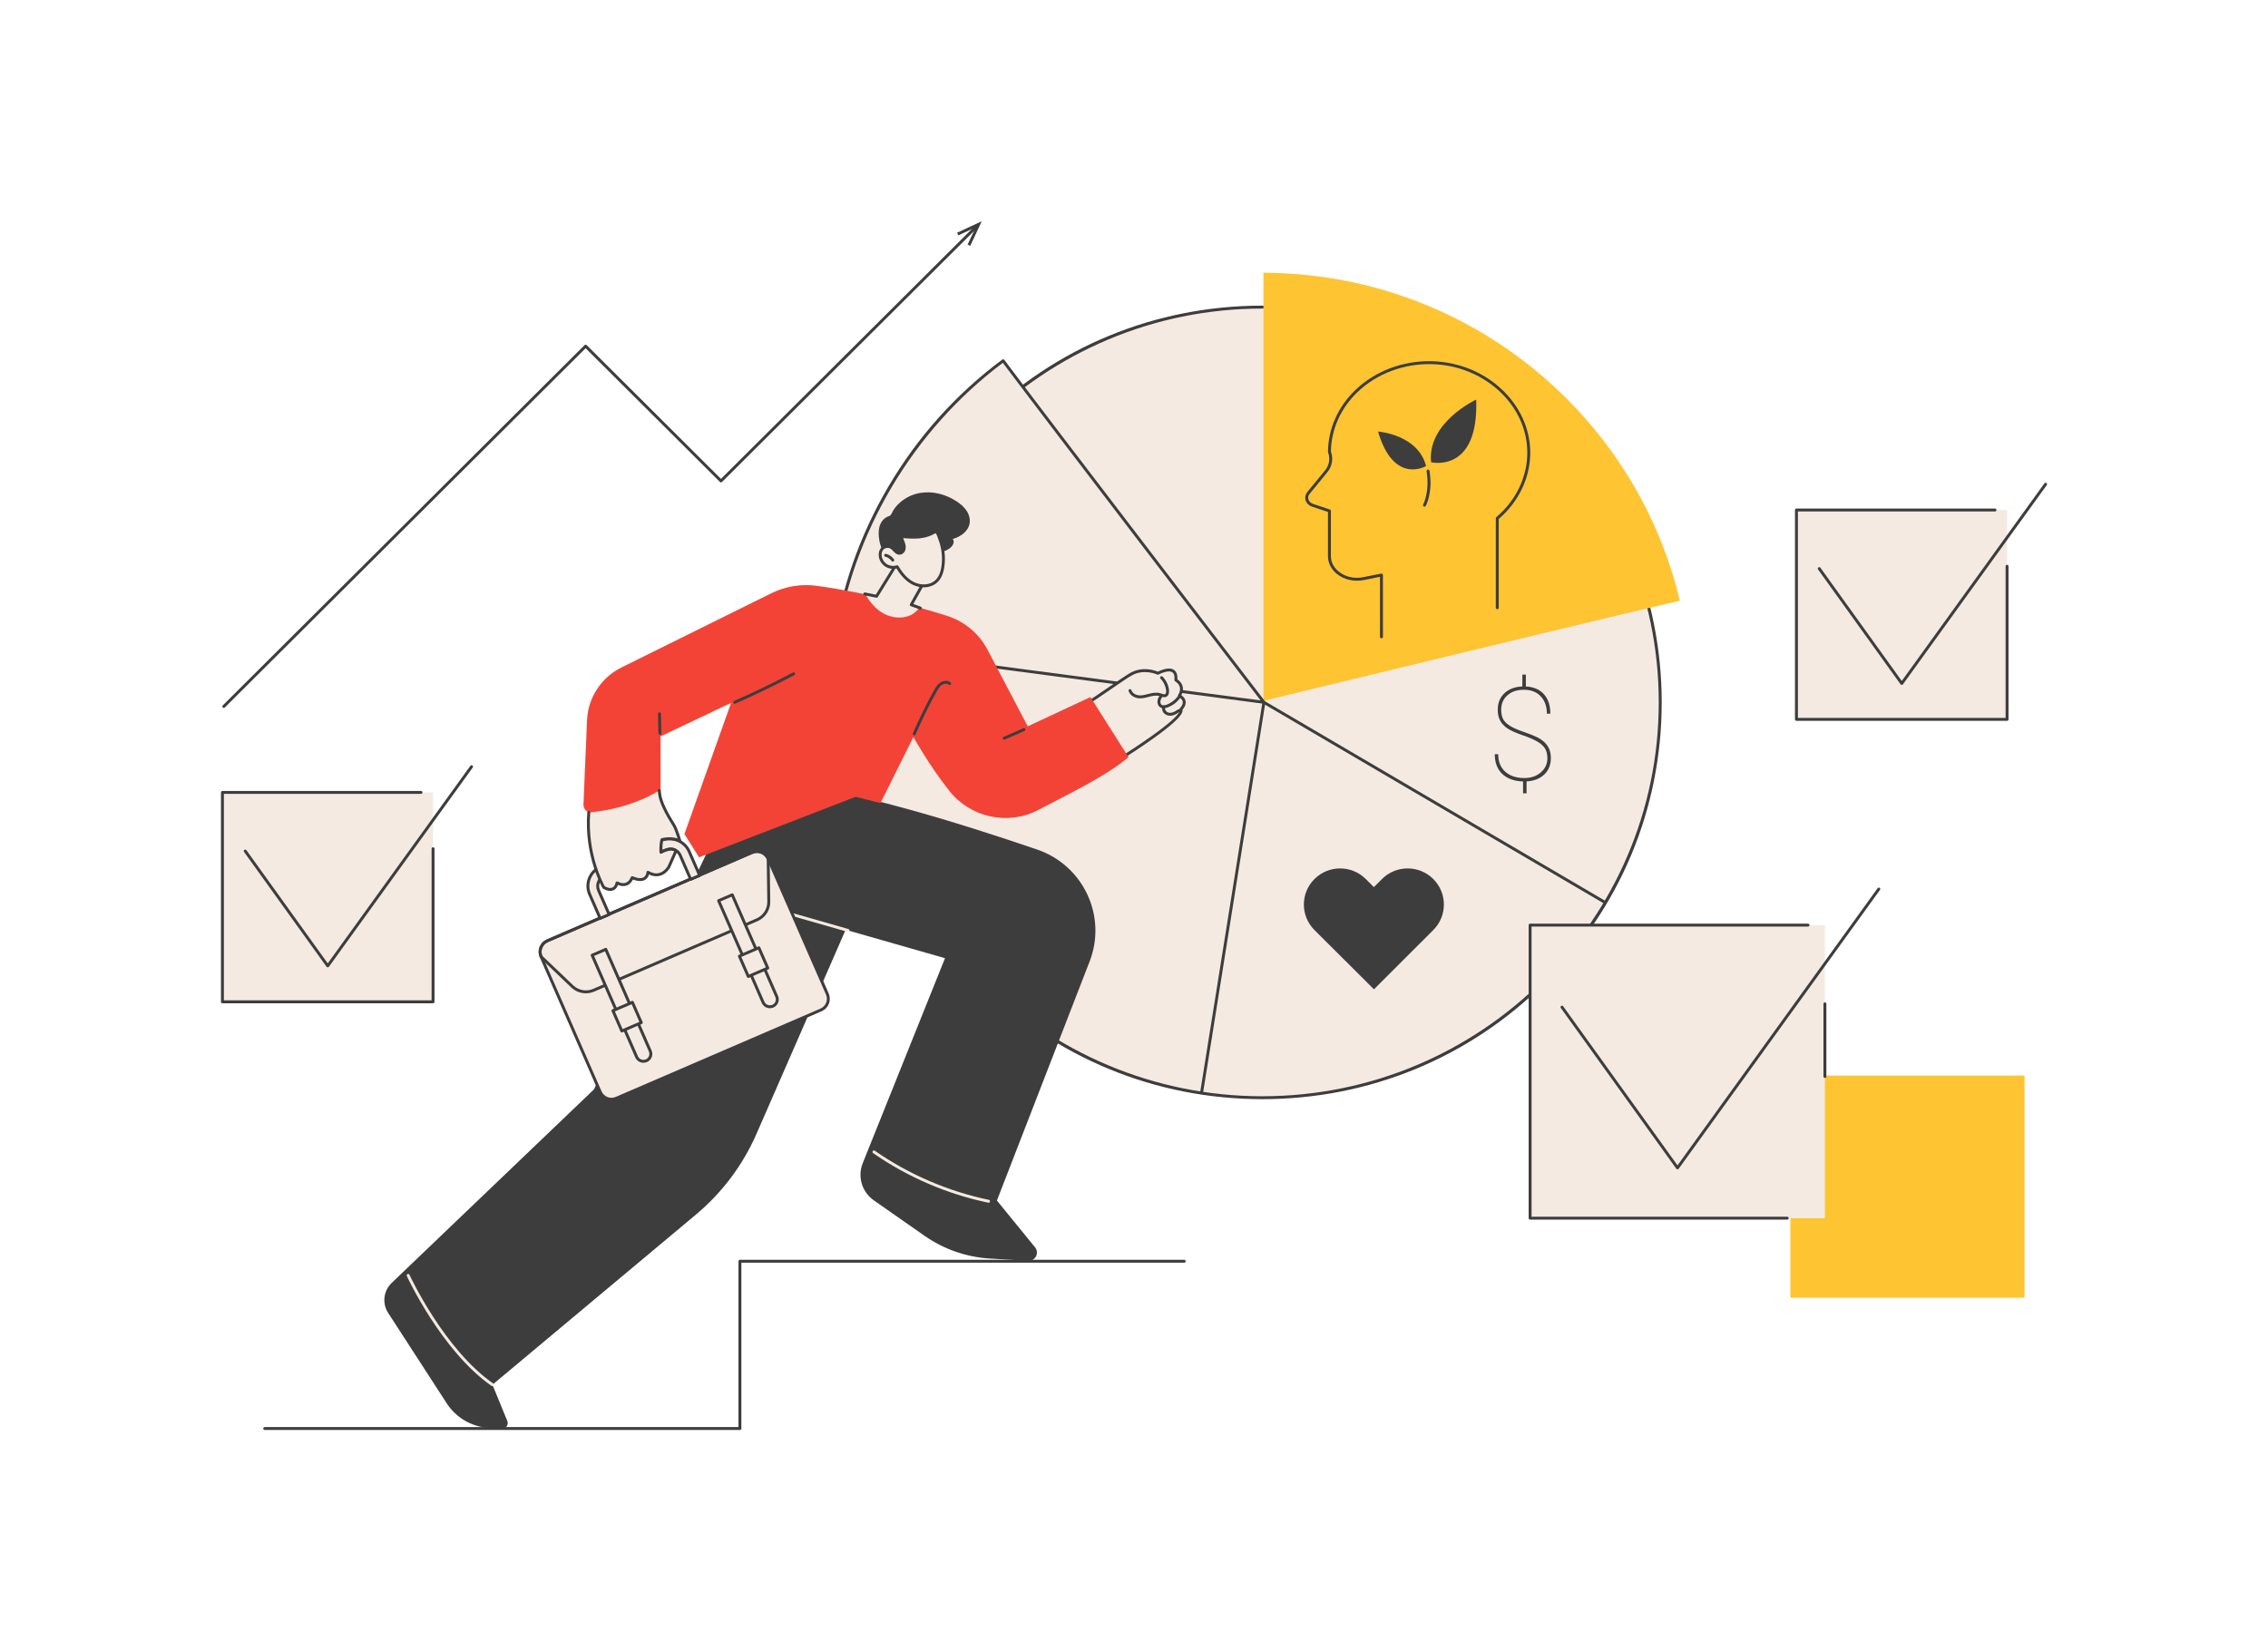 <svg xmlns="http://www.w3.org/2000/svg" width="434" height="316" viewBox="0 0 434 316" fill="none"><path d="M241.55 210.065C283.606 210.065 317.699 176.197 317.699 134.418C317.699 92.638 283.606 58.77 241.55 58.77C199.495 58.77 165.402 92.638 165.402 134.418C165.402 176.197 199.495 210.065 241.55 210.065Z" fill="#F4EAE2"></path><path d="M241.551 210.345C221.135 210.345 201.943 202.447 187.507 188.106C173.071 173.766 165.122 154.698 165.122 134.418C165.122 114.137 173.073 95.069 187.507 80.729C201.943 66.389 221.135 58.49 241.551 58.49C261.966 58.49 281.158 66.388 295.594 80.729C310.03 95.07 317.979 114.137 317.979 134.418C317.979 154.698 310.029 173.766 295.594 188.106C281.158 202.446 261.966 210.345 241.551 210.345ZM241.551 59.049C199.716 59.049 165.681 92.86 165.681 134.419C165.681 175.978 199.716 209.789 241.551 209.789C283.385 209.789 317.419 175.978 317.419 134.419C317.419 92.86 283.384 59.049 241.551 59.049Z" fill="#3D3D3D"></path><path d="M274.265 168.214C271.556 165.516 267.164 165.516 264.455 168.214L262.904 169.765L261.347 168.214C258.637 165.516 254.245 165.516 251.537 168.214C248.828 170.913 248.828 175.289 251.537 177.988L262.901 189.309L262.909 189.302L262.924 189.317L274.266 177.988C276.976 175.289 276.976 170.913 274.266 168.214H274.265Z" fill="#3D3D3D"></path><path d="M321.454 114.961C312.921 79.051 280.497 52.308 241.768 52.199V134.121C241.768 134.121 308.168 118.007 321.454 114.961Z" fill="#FEC432"></path><path d="M191.96 69.04C174.07 82.36 162.662 102.187 159.684 123.576C179.826 126.253 241.861 134.402 241.861 134.402C241.861 134.402 200.142 79.996 191.96 69.04Z" fill="#F4EAE2"></path><path d="M241.861 134.682C241.849 134.682 241.837 134.682 241.824 134.679C241.204 134.598 179.558 126.5 159.646 123.853C159.572 123.843 159.505 123.805 159.46 123.746C159.415 123.686 159.396 123.612 159.406 123.538C160.905 112.769 164.465 102.542 169.987 93.142C175.593 83.6 182.928 75.417 191.791 68.817C191.851 68.773 191.925 68.754 192 68.764C192.073 68.774 192.139 68.815 192.184 68.874C200.27 79.704 241.665 133.689 242.082 134.233C242.15 134.323 242.158 134.444 242.101 134.541C242.05 134.629 241.957 134.68 241.858 134.68L241.861 134.682ZM159.999 123.337C179.058 125.87 234.496 133.154 241.228 134.038C236.909 128.405 199.921 80.15 191.902 69.43C174.657 82.364 163.047 101.982 159.998 123.336L159.999 123.337Z" fill="#3D3D3D"></path><path d="M264.352 122.156C264.197 122.156 264.073 122.03 264.073 121.877V110.383L260.949 111.007C259.102 111.376 257.183 110.93 255.815 109.816C254.719 108.924 254.117 107.722 254.117 106.43V97.974L251.059 96.946C250.456 96.743 249.997 96.281 249.832 95.713C249.675 95.174 249.796 94.609 250.162 94.163L253.546 90.038C254.366 89.039 254.587 87.742 254.135 86.569C254.116 86.521 254.112 86.468 254.121 86.418C254.177 82.022 256.038 77.84 259.368 74.637C263.141 71.007 268.467 68.996 273.982 69.127C284.337 69.368 292.789 77.191 292.824 86.565C292.841 91.365 290.644 96.003 286.793 99.312V116.304C286.793 116.459 286.668 116.583 286.514 116.583C286.36 116.583 286.234 116.457 286.234 116.304V99.184C286.234 99.101 286.27 99.024 286.332 98.971C290.118 95.763 292.281 91.242 292.264 86.566C292.231 77.492 284.025 69.918 273.97 69.683C268.606 69.563 263.426 71.51 259.76 75.037C256.537 78.138 254.735 82.183 254.682 86.431C255.176 87.776 254.915 89.251 253.981 90.39L250.597 94.514C250.349 94.816 250.266 95.197 250.37 95.557C250.486 95.958 250.802 96.271 251.238 96.418L254.487 97.51C254.601 97.548 254.677 97.654 254.677 97.774V106.43C254.677 107.551 255.207 108.6 256.171 109.385C257.41 110.395 259.155 110.797 260.838 110.461L264.298 109.77C264.38 109.753 264.466 109.775 264.53 109.828C264.595 109.881 264.633 109.959 264.633 110.043V121.877C264.633 122.032 264.507 122.156 264.354 122.156H264.352Z" fill="#3D3D3D"></path><path d="M229.938 209.377C229.924 209.377 229.908 209.377 229.893 209.373C229.741 209.349 229.636 209.206 229.66 209.054L241.584 134.358C241.598 134.267 241.657 134.189 241.741 134.15C241.825 134.11 241.923 134.114 242.003 134.162L307.285 172.46C307.418 172.539 307.463 172.709 307.384 172.842C307.305 172.975 307.134 173.019 307 172.94L242.072 134.851L230.213 209.143C230.192 209.279 230.072 209.378 229.938 209.378V209.377Z" fill="#3D3D3D"></path><path d="M296.105 145.114C296.105 144.378 295.965 143.77 295.684 143.288C295.403 142.807 294.931 142.364 294.264 141.96C293.596 141.555 292.611 141.129 291.306 140.679C290.001 140.229 289.04 139.793 288.423 139.367C287.805 138.943 287.347 138.446 287.051 137.88C286.754 137.313 286.607 136.624 286.607 135.816C286.607 134.496 287.041 133.437 287.912 132.639C288.781 131.842 289.916 131.418 291.314 131.37V129.099H291.985V131.37C293.481 131.451 294.635 131.946 295.448 132.858C296.261 133.769 296.668 135.009 296.668 136.58H296.01C296.01 135.204 295.617 134.096 294.833 133.258C294.049 132.42 292.977 132.002 291.62 132.002C290.263 132.002 289.249 132.355 288.456 133.059C287.663 133.763 287.267 134.674 287.267 135.792C287.267 136.585 287.4 137.212 287.664 137.674C287.928 138.135 288.367 138.555 288.981 138.93C289.594 139.307 290.457 139.685 291.572 140.065C292.685 140.446 293.539 140.784 294.133 141.079C294.726 141.375 295.218 141.716 295.608 142.105C295.998 142.493 296.289 142.927 296.48 143.405C296.671 143.882 296.766 144.445 296.766 145.093C296.766 146.381 296.345 147.423 295.504 148.22C294.663 149.018 293.534 149.457 292.12 149.539V151.822H291.449V149.55C289.725 149.486 288.392 148.998 287.449 148.086C286.506 147.175 286.035 145.922 286.035 144.327H286.693C286.693 145.757 287.142 146.876 288.04 147.683C288.939 148.491 290.16 148.894 291.704 148.894C292.98 148.894 294.033 148.53 294.862 147.803C295.691 147.075 296.106 146.179 296.106 145.111L296.105 145.114Z" fill="#3D3D3D"></path><path d="M141.591 273.656H50.654C50.499 273.656 50.374 273.531 50.374 273.378C50.374 273.225 50.5 273.1 50.654 273.1H141.311V241.362C141.311 241.208 141.437 241.084 141.591 241.084H226.613C226.768 241.084 226.892 241.209 226.892 241.362C226.892 241.515 226.767 241.64 226.613 241.64H141.87V273.378C141.87 273.532 141.745 273.656 141.591 273.656Z" fill="#3D3D3D"></path><path d="M137.276 158.957L113.658 208.478L74.952 245.51C73.376 247.018 73.092 249.426 74.277 251.254L85.485 268.557C87.273 271.319 90.28 273.066 93.576 273.259L96.025 273.403C96.812 273.45 97.376 272.664 97.079 271.938L94.231 264.995L133.17 232.438C138.186 228.244 142.156 222.951 144.767 216.972L170.024 159.149L161.147 149.086L137.276 158.956V158.957Z" fill="#3D3D3D"></path><path d="M94.232 265.274C94.177 265.274 94.12 265.258 94.072 265.224C84.498 258.568 77.912 244.327 77.845 244.185C77.782 244.044 77.843 243.879 77.984 243.815C78.126 243.751 78.291 243.814 78.355 243.953C78.42 244.095 84.946 258.199 94.392 264.766C94.519 264.855 94.55 265.028 94.461 265.154C94.406 265.231 94.32 265.273 94.231 265.273L94.232 265.274Z" fill="#F4EAE2"></path><path d="M137.825 153.571L139.596 171.575L180.835 183.367L165.088 222.604C164.056 225.177 164.935 228.117 167.213 229.709L176.92 236.497C180.606 239.075 184.944 240.581 189.443 240.846L196.741 241.276C198.119 241.357 198.937 239.772 198.069 238.705L190.768 229.745L208.507 183.997C211.871 175.322 207.319 165.609 198.48 162.582C183.717 157.527 162.207 150.842 149.083 149.843L137.825 153.572V153.571Z" fill="#3D3D3D"></path><path d="M162.274 178.339C162.249 178.339 162.223 178.335 162.197 178.328L139.518 171.843C139.369 171.8 139.284 171.646 139.326 171.498C139.369 171.35 139.523 171.264 139.673 171.307L162.352 177.792C162.5 177.835 162.585 177.989 162.544 178.137C162.508 178.259 162.396 178.339 162.274 178.339Z" fill="#F4EAE2"></path><path d="M189.172 230.164C189.153 230.164 189.134 230.162 189.115 230.158C181.263 228.526 173.642 225.245 167.073 220.668C166.946 220.579 166.915 220.406 167.004 220.28C167.093 220.153 167.267 220.123 167.394 220.212C173.901 224.746 181.451 227.997 189.229 229.613C189.38 229.645 189.478 229.793 189.446 229.943C189.419 230.075 189.303 230.164 189.173 230.164H189.172Z" fill="#F4EAE2"></path><path d="M221.557 128.841C221.557 128.841 218.901 127.554 216.325 129.072C214.673 130.045 210.825 132.85 206.461 135.663C206.6 135.963 206.744 136.264 206.89 136.563C208.555 139.948 210.611 143.147 212.94 146.118C219.767 141.823 226.615 137.088 225.951 135.757C225.951 135.757 227.608 134.199 225.679 133.142C225.679 133.142 226.952 131.346 224.999 130.134C224.999 130.134 225.609 126.88 221.557 128.842V128.841Z" fill="#F4EAE2"></path><path d="M212.94 146.396C212.856 146.396 212.773 146.36 212.719 146.289C210.3 143.204 208.255 139.973 206.639 136.685C206.491 136.384 206.348 136.082 206.207 135.779C206.148 135.652 206.191 135.503 206.308 135.429C208.549 133.985 210.683 132.523 212.397 131.349C214.059 130.21 215.372 129.311 216.183 128.833C218.566 127.429 220.975 128.291 221.554 128.535C223.004 127.854 224.063 127.754 224.701 128.238C225.337 128.719 225.334 129.609 225.299 129.997C225.867 130.389 226.211 130.872 226.326 131.436C226.462 132.107 226.229 132.717 226.059 133.047C226.547 133.373 226.823 133.769 226.881 134.229C226.971 134.929 226.512 135.553 226.276 135.822C226.448 136.497 225.736 138.398 213.088 146.356C213.043 146.385 212.99 146.399 212.938 146.399L212.94 146.396ZM206.818 135.764C206.925 135.99 207.033 136.215 207.143 136.44C208.708 139.623 210.68 142.752 213.006 145.747C225.437 137.909 225.868 136.215 225.702 135.881C225.647 135.771 225.67 135.64 225.76 135.555C225.766 135.549 226.41 134.929 226.327 134.296C226.281 133.951 226.018 133.645 225.545 133.386C225.475 133.348 225.426 133.282 225.408 133.204C225.39 133.127 225.406 133.046 225.453 132.98C225.456 132.974 225.932 132.284 225.778 131.539C225.684 131.086 225.372 130.693 224.853 130.369C224.755 130.308 224.704 130.194 224.726 130.082C224.727 130.073 224.901 129.085 224.363 128.679C223.897 128.326 222.969 128.469 221.683 129.091C221.607 129.129 221.515 129.129 221.438 129.091C221.412 129.078 218.88 127.891 216.471 129.311C215.677 129.779 214.372 130.674 212.719 131.806C211.054 132.947 208.994 134.358 206.822 135.762L206.818 135.764Z" fill="#3D3D3D"></path><path d="M218.187 133.64C218.079 133.64 217.971 133.635 217.862 133.624C217.118 133.547 216.243 133.09 215.967 132.245C215.919 132.098 216 131.941 216.146 131.893C216.292 131.845 216.451 131.926 216.499 132.072C216.698 132.676 217.375 133.012 217.92 133.069C218.497 133.128 219.059 132.982 219.655 132.826L219.853 132.774C220.514 132.605 221.283 132.443 222.05 132.669C222.125 132.692 222.203 132.717 222.28 132.744C222.545 132.834 222.795 132.917 222.953 132.831C223.142 132.729 223.173 132.38 223.138 132.088C223.044 131.271 222.654 130.465 222.07 129.873C221.961 129.763 221.963 129.588 222.073 129.479C222.184 129.372 222.361 129.373 222.47 129.483C223.141 130.162 223.588 131.087 223.696 132.025C223.769 132.647 223.596 133.119 223.222 133.322C222.847 133.524 222.434 133.385 222.101 133.272C222.031 133.248 221.961 133.226 221.893 133.205C221.261 133.02 220.581 133.165 219.994 133.315L219.798 133.366C219.28 133.501 218.747 133.64 218.19 133.64H218.187Z" fill="#3D3D3D"></path><path d="M222.655 135.541C222.374 135.541 222.133 135.463 221.933 135.309C221.589 135.041 221.42 134.549 221.504 134.055C221.573 133.646 221.783 133.305 221.97 133.004C222.052 132.873 222.224 132.832 222.355 132.913C222.488 132.994 222.528 133.166 222.447 133.296C222.279 133.566 222.108 133.845 222.057 134.146C222.016 134.387 222.068 134.704 222.279 134.867C222.471 135.017 222.775 135.02 223.181 134.878C224.043 134.574 224.82 134.002 225.366 133.263C225.458 133.14 225.634 133.113 225.757 133.204C225.882 133.295 225.909 133.47 225.817 133.593C225.205 134.42 224.335 135.062 223.368 135.402C223.109 135.493 222.871 135.539 222.657 135.539L222.655 135.541Z" fill="#3D3D3D"></path><path d="M223.924 136.966C223.584 136.966 223.264 136.876 222.998 136.702C222.477 136.359 222.235 135.689 222.446 135.177C222.504 135.034 222.668 134.967 222.812 135.026C222.955 135.084 223.023 135.247 222.964 135.39C222.856 135.651 223.017 136.047 223.307 136.239C223.586 136.422 223.967 136.461 224.354 136.346C224.732 136.234 225.079 135.999 225.414 135.771C225.543 135.685 225.717 135.717 225.803 135.845C225.891 135.972 225.858 136.145 225.729 136.231C225.376 136.472 224.976 136.743 224.515 136.88C224.316 136.939 224.117 136.968 223.924 136.968V136.966Z" fill="#3D3D3D"></path><path d="M113.351 155.569C115.813 155.411 120.629 154.633 126.404 151.293L126.398 140.933L139.897 134.51L130.971 159.612L133.774 164.066L163.728 152.488L168.49 153.687L174.795 141.036C174.795 141.036 177.72 146.379 181.647 151.335C185.741 156.503 192.954 158.051 198.791 154.954C204.24 152.062 211.61 148.591 215.951 144.899L208.668 133.4L196.669 138.997L188.97 124.335C187.343 121.238 184.552 118.906 181.204 117.85C175.652 116.101 166.36 113.503 156.342 112.114C153.359 111.701 150.32 112.186 147.625 113.521L118.93 127.728C115.042 129.654 112.515 133.529 112.333 137.844L111.654 153.925C111.615 154.867 112.405 155.63 113.351 155.568V155.569Z" fill="#F34337"></path><path d="M174.946 140.734C174.909 140.734 174.872 140.726 174.836 140.711C174.694 140.65 174.628 140.487 174.689 140.346C175.882 137.559 177.232 134.802 178.702 132.154C179.039 131.547 179.361 131.016 179.883 130.647C180.442 130.254 181.317 130.112 181.909 130.601C182.028 130.7 182.043 130.876 181.944 130.993C181.846 131.111 181.669 131.129 181.55 131.029C181.181 130.722 180.582 130.837 180.207 131.101C179.78 131.402 179.495 131.877 179.192 132.423C177.731 135.055 176.389 137.794 175.204 140.563C175.158 140.669 175.055 140.732 174.946 140.732V140.734Z" fill="#3D3D3D"></path><path d="M192.146 141.557C192.038 141.557 191.935 141.495 191.889 141.39C191.827 141.249 191.891 141.085 192.033 141.023L195.835 139.365C195.976 139.303 196.143 139.367 196.204 139.508C196.266 139.648 196.201 139.814 196.06 139.874L192.257 141.533C192.221 141.549 192.183 141.557 192.146 141.557Z" fill="#3D3D3D"></path><path d="M140.605 134.673C140.497 134.673 140.395 134.611 140.348 134.507C140.286 134.367 140.348 134.201 140.49 134.139C144.288 132.467 148.071 130.638 151.735 128.702C151.871 128.63 152.041 128.682 152.113 128.817C152.186 128.953 152.134 129.121 151.998 129.193C148.321 131.136 144.526 132.972 140.718 134.649C140.681 134.665 140.643 134.673 140.605 134.673Z" fill="#3D3D3D"></path><path d="M126.269 140.607C126.117 140.607 125.992 140.486 125.989 140.334L125.917 136.6C125.914 136.446 126.036 136.32 126.192 136.316C126.361 136.311 126.474 136.436 126.477 136.589L126.55 140.323C126.552 140.477 126.43 140.604 126.275 140.607H126.27H126.269Z" fill="#3D3D3D"></path><path d="M157.109 193.272L117.93 210.172C116.749 210.681 115.375 210.141 114.862 208.967L103.544 183.083C103.03 181.909 103.57 180.543 104.751 180.034L143.931 163.134C145.111 162.625 146.485 163.165 146.998 164.339L158.317 190.223C158.83 191.397 158.29 192.763 157.109 193.272Z" fill="#F4EAE2"></path><path d="M117.006 210.641C115.997 210.641 115.032 210.055 114.605 209.077L103.287 183.193C103.009 182.557 102.996 181.85 103.251 181.206C103.507 180.561 104 180.053 104.64 179.777L143.82 162.878C145.139 162.309 146.682 162.913 147.256 164.226L158.575 190.111C158.853 190.748 158.866 191.453 158.61 192.099C158.355 192.744 157.862 193.25 157.221 193.527L118.042 210.427C117.705 210.572 117.353 210.642 117.007 210.642L117.006 210.641ZM144.856 163.222C144.584 163.222 144.308 163.276 144.042 163.39L104.863 180.289C104.361 180.506 103.973 180.904 103.772 181.411C103.572 181.917 103.582 182.471 103.8 182.972L115.119 208.856C115.57 209.888 116.78 210.364 117.818 209.916L156.997 193.017C157.499 192.8 157.887 192.402 158.088 191.895C158.289 191.389 158.279 190.834 158.06 190.334L146.742 164.45C146.405 163.682 145.647 163.222 144.854 163.222H144.856Z" fill="#3D3D3D"></path><path d="M112.113 190.089C111.088 190.089 110.078 189.701 109.305 188.963L103.349 183.283C103.323 183.257 103.301 183.227 103.287 183.193C103.009 182.557 102.996 181.85 103.251 181.206C103.507 180.561 104 180.053 104.64 179.777L143.82 162.878C145.139 162.309 146.682 162.913 147.256 164.226C147.272 164.261 147.279 164.297 147.279 164.334L147.392 172.533C147.415 174.164 146.458 175.637 144.954 176.285L113.728 189.753C113.207 189.978 112.657 190.088 112.113 190.088V190.089ZM103.779 182.921L109.692 188.561C110.713 189.534 112.21 189.802 113.506 189.244L144.731 175.776C146.027 175.217 146.852 173.948 146.832 172.544L146.719 164.401C146.251 163.404 145.063 162.95 144.041 163.39L104.862 180.289C104.36 180.506 103.972 180.904 103.771 181.411C103.577 181.9 103.581 182.434 103.778 182.921H103.779Z" fill="#3D3D3D"></path><path d="M123.691 202.988C122.97 203.299 122.132 202.969 121.82 202.254L113.314 182.801L115.922 181.676L124.428 201.129C124.74 201.846 124.411 202.677 123.691 202.988Z" fill="#F4EAE2"></path><path d="M123.128 203.383C122.469 203.383 121.842 203.001 121.563 202.364L113.057 182.911C113.028 182.843 113.027 182.767 113.054 182.697C113.081 182.629 113.135 182.573 113.203 182.544L115.811 181.419C115.954 181.357 116.118 181.423 116.18 181.563L124.686 201.016C124.867 201.431 124.875 201.891 124.709 202.312C124.542 202.733 124.221 203.063 123.804 203.242C123.584 203.337 123.355 203.381 123.129 203.381L123.128 203.383ZM113.683 182.945L122.077 202.143C122.328 202.716 123.002 202.982 123.579 202.733C123.858 202.613 124.073 202.39 124.185 202.11C124.297 201.828 124.292 201.519 124.17 201.241L115.774 182.042L113.681 182.945H113.683Z" fill="#3D3D3D"></path><path d="M122.717 195.7L118.993 197.307L117.292 193.416L121.017 191.809L122.717 195.7Z" fill="#F4EAE2"></path><path d="M118.994 197.586C118.886 197.586 118.783 197.523 118.737 197.418L117.035 193.527C117.006 193.459 117.005 193.383 117.031 193.314C117.059 193.245 117.113 193.19 117.181 193.161L120.906 191.554C121.049 191.492 121.212 191.558 121.275 191.698L122.976 195.589C123.006 195.657 123.007 195.733 122.98 195.802C122.952 195.871 122.899 195.926 122.83 195.955L119.105 197.562C119.07 197.577 119.032 197.585 118.995 197.585L118.994 197.586ZM117.66 193.561L119.138 196.941L122.349 195.556L120.871 192.176L117.66 193.561Z" fill="#3D3D3D"></path><path d="M147.89 192.55C147.17 192.861 146.332 192.531 146.02 191.816L137.514 172.363L140.121 171.238L148.627 190.691C148.94 191.408 148.611 192.239 147.89 192.55Z" fill="#F4EAE2"></path><path d="M147.327 192.946C146.669 192.946 146.041 192.564 145.763 191.927L137.257 172.474C137.228 172.406 137.227 172.33 137.253 172.26C137.281 172.192 137.335 172.137 137.403 172.107L140.011 170.983C140.152 170.921 140.317 170.986 140.38 171.127L148.885 190.58C149.067 190.994 149.075 191.454 148.908 191.875C148.742 192.296 148.42 192.626 148.003 192.805C147.784 192.9 147.555 192.945 147.329 192.945L147.327 192.946ZM137.882 172.507L146.276 191.705C146.528 192.278 147.202 192.544 147.779 192.295C148.058 192.175 148.273 191.952 148.385 191.672C148.497 191.39 148.491 191.081 148.369 190.803L139.974 171.604L137.881 172.507H137.882Z" fill="#3D3D3D"></path><path d="M146.917 185.262L143.192 186.868L141.491 182.978L145.216 181.371L146.917 185.262Z" fill="#F4EAE2"></path><path d="M143.193 187.148C143.085 187.148 142.982 187.085 142.937 186.98L141.235 183.089C141.206 183.021 141.204 182.945 141.231 182.876C141.259 182.807 141.312 182.752 141.381 182.723L145.106 181.116C145.248 181.054 145.412 181.12 145.474 181.26L147.176 185.151C147.205 185.219 147.207 185.295 147.18 185.364C147.152 185.433 147.099 185.488 147.03 185.517L143.305 187.124C143.269 187.139 143.231 187.147 143.195 187.147L143.193 187.148ZM141.86 183.123L143.338 186.503L146.548 185.118L145.07 181.738L141.86 183.123Z" fill="#3D3D3D"></path><path d="M116.226 165.246L114.914 165.895C112.885 166.77 111.953 169.124 112.835 171.143L114.848 175.747L116.562 175.007L114.549 170.404C114.078 169.325 114.576 168.069 115.66 167.601L117.011 167.046C116.702 166.476 116.434 165.832 116.226 165.248V165.246Z" fill="#F4EAE2"></path><path d="M114.849 176.026C114.741 176.026 114.638 175.963 114.593 175.858L112.58 171.254C112.123 170.21 112.103 169.05 112.524 167.988C112.944 166.926 113.754 166.092 114.805 165.64L116.102 164.997C116.174 164.962 116.259 164.96 116.332 164.989C116.407 165.019 116.465 165.078 116.491 165.154C116.654 165.611 116.92 166.285 117.259 166.914C117.296 166.983 117.302 167.065 117.277 167.139C117.25 167.213 117.193 167.273 117.119 167.303L115.768 167.858C115.317 168.053 114.966 168.414 114.785 168.874C114.602 169.336 114.61 169.839 114.809 170.291L116.822 174.895C116.851 174.963 116.852 175.039 116.826 175.108C116.798 175.176 116.744 175.232 116.676 175.261L114.961 176.001C114.926 176.016 114.887 176.023 114.851 176.023L114.849 176.026ZM116.071 165.635L115.04 166.144C114.114 166.543 113.409 167.269 113.045 168.192C112.679 169.114 112.697 170.123 113.093 171.031L114.994 175.379L116.195 174.86L114.294 170.514C114.036 169.923 114.025 169.269 114.262 168.669C114.5 168.07 114.957 167.6 115.55 167.345L116.622 166.904C116.397 166.456 116.21 166.005 116.071 165.635Z" fill="#3D3D3D"></path><path d="M126.509 160.84L124.926 161.529C125.017 161.886 125.359 163.404 125.368 163.444L127.391 162.67C128.475 162.203 129.685 162.595 130.155 163.673L132.168 168.276L133.883 167.537L131.87 162.933C130.988 160.915 128.538 159.966 126.508 160.84H126.509Z" fill="#F4EAE2"></path><path d="M132.169 168.554C132.061 168.554 131.958 168.491 131.912 168.386L129.899 163.783C129.502 162.875 128.472 162.507 127.502 162.926L125.469 163.703C125.392 163.732 125.307 163.727 125.236 163.688C125.164 163.65 125.113 163.582 125.095 163.503C125.091 163.488 124.745 161.951 124.654 161.597C124.62 161.465 124.687 161.328 124.813 161.274L126.396 160.585C128.563 159.651 131.187 160.675 132.127 162.822L134.14 167.426C134.169 167.494 134.17 167.57 134.143 167.639C134.116 167.708 134.062 167.763 133.994 167.792L132.279 168.532C132.244 168.547 132.205 168.554 132.169 168.554ZM128.319 162.193C129.216 162.193 130.032 162.691 130.412 163.562L132.313 167.91L133.514 167.392L131.613 163.045C130.796 161.174 128.51 160.282 126.62 161.097L125.253 161.691C125.341 162.065 125.485 162.692 125.57 163.069L127.29 162.411C127.632 162.263 127.981 162.194 128.318 162.194L128.319 162.193Z" fill="#3D3D3D"></path><path d="M126.163 151.278L126.225 152.212C126.367 154.355 127.498 156.396 128.98 157.958L129.07 158.053L130.1 160.9C130.1 160.9 128.305 160.144 126.666 160.683C126.456 160.934 126.474 162.126 126.479 163.108C127.635 162.51 128.684 162.147 129.338 162.866C128.763 164.165 127.985 165.918 127.985 165.918C127.985 165.918 126.564 168.468 123.986 166.923C123.986 166.923 123.933 169.195 120.967 167.96C120.967 167.96 120.275 170.114 118.074 168.955C118.074 168.955 117.78 171.068 115.538 169.827C115.538 169.827 112 163.827 112.667 155.486C112.667 155.486 120.069 155.056 126.163 151.277V151.278Z" fill="#F4EAE2"></path><path d="M116.785 170.498C116.377 170.498 115.916 170.356 115.402 170.071C115.359 170.047 115.322 170.012 115.297 169.969C115.261 169.908 111.722 163.797 112.388 155.464C112.4 155.311 112.539 155.198 112.689 155.209C112.843 155.222 112.958 155.356 112.946 155.509C112.33 163.2 115.369 168.95 115.741 169.621C116.355 169.947 116.845 170.024 117.198 169.849C117.687 169.606 117.795 168.923 117.796 168.917C117.809 168.827 117.865 168.749 117.946 168.707C118.028 168.666 118.124 168.667 118.206 168.709C118.812 169.028 119.339 169.1 119.771 168.926C120.437 168.658 120.699 167.882 120.702 167.874C120.726 167.801 120.78 167.739 120.852 167.707C120.923 167.675 121.004 167.673 121.077 167.704C122.023 168.098 122.758 168.156 123.2 167.871C123.678 167.562 123.706 166.924 123.706 166.917C123.708 166.818 123.763 166.728 123.851 166.68C123.937 166.632 124.044 166.634 124.13 166.685C124.834 167.107 125.505 167.237 126.127 167.073C127.165 166.797 127.735 165.794 127.74 165.784L129.005 162.93C128.425 162.501 127.078 163.09 126.619 163.35C126.535 163.399 126.432 163.4 126.347 163.354C126.262 163.309 126.206 163.223 126.199 163.127C126.196 163.069 126.11 161.676 126.395 160.614C126.42 160.519 126.494 160.445 126.59 160.417C126.612 160.41 127.155 160.26 127.928 160.228C128.631 160.199 129.244 160.327 129.661 160.448C129.431 159.744 129.016 158.541 128.742 158.105C127.412 155.989 126.034 153.561 125.903 151.594L125.883 151.296C125.873 151.141 125.99 151.01 126.143 150.999C126.296 150.986 126.431 151.105 126.442 151.258L126.462 151.556C126.586 153.4 127.924 155.751 129.218 157.809C129.651 158.499 130.339 160.723 130.368 160.817C130.4 160.922 130.368 161.036 130.284 161.108C130.201 161.18 130.083 161.197 129.983 161.151C129.974 161.147 129.065 160.74 127.952 160.783C127.48 160.802 127.1 160.871 126.898 160.913C126.764 161.518 126.743 162.222 126.747 162.662C127.452 162.341 128.885 161.841 129.56 162.692C129.624 162.773 129.638 162.883 129.596 162.976L128.243 166.028C128.204 166.1 127.539 167.271 126.273 167.608C125.61 167.785 124.912 167.697 124.196 167.351C124.111 167.658 123.923 168.065 123.506 168.334C122.94 168.7 122.138 168.693 121.121 168.317C120.958 168.647 120.609 169.186 119.989 169.438C119.478 169.645 118.898 169.615 118.262 169.348C118.151 169.665 117.92 170.112 117.451 170.344C117.25 170.444 117.028 170.493 116.787 170.493L116.785 170.498Z" fill="#3D3D3D"></path><path d="M175.799 116.441C175.799 116.441 174.497 118.578 171.204 118.114C167.474 117.59 165.666 113.793 165.666 113.793L167.675 114.221L171.943 107.3L177.148 110.772L174.373 115.733L175.863 116.507L175.799 116.442V116.441Z" fill="#F4EAE2"></path><path d="M176.115 116.642C176.083 116.642 176.051 116.637 176.02 116.625L174.277 115.995C174.2 115.967 174.139 115.906 174.111 115.83C174.082 115.755 174.088 115.669 174.129 115.598L176.78 110.862L172.029 107.694L167.973 114.255C167.91 114.355 167.793 114.406 167.678 114.382L165.439 113.926C165.287 113.895 165.189 113.747 165.22 113.597C165.25 113.447 165.397 113.348 165.55 113.38L167.596 113.797L171.704 107.156C171.743 107.091 171.808 107.046 171.883 107.029C171.957 107.013 172.036 107.028 172.099 107.07L177.305 110.542C177.425 110.623 177.465 110.782 177.394 110.908L174.777 115.584L176.21 116.102C176.355 116.155 176.43 116.315 176.378 116.46C176.336 116.574 176.229 116.643 176.115 116.643V116.642Z" fill="#3D3D3D"></path><path d="M176.05 94.337C178.487 93.915 181.045 94.608 183.1 95.975C183.819 96.455 184.494 97.023 184.967 97.745C185.439 98.467 185.695 99.355 185.536 100.201C185.394 100.953 184.934 101.623 184.343 102.113C183.752 102.604 183.036 102.926 182.302 103.154C182.705 103.561 182.43 104.265 182.025 104.669C181.404 105.29 180.515 105.635 179.635 105.597C178.756 105.559 177.901 105.138 177.336 104.467C176.831 105.423 176.156 106.309 175.274 106.938C174.391 107.568 173.285 107.924 172.207 107.788C171.035 107.64 169.979 106.915 169.293 105.959C168.607 105.002 168.264 103.831 168.166 102.661C168.096 101.829 168.148 100.963 168.505 100.207C168.78 99.625 169.258 99.115 169.859 98.865C170.157 98.741 170.298 98.746 170.488 98.495C170.68 98.239 170.788 97.889 170.964 97.616C171.684 96.504 172.732 95.619 173.919 95.034C174.593 94.701 175.313 94.464 176.054 94.336L176.05 94.337Z" fill="#3D3D3D"></path><path d="M180.44 108.369C180.294 109.421 179.958 110.501 179.185 111.233C178.069 112.29 176.255 112.349 174.864 111.688C173.474 111.027 172.454 109.778 171.68 108.454C170.982 108.685 170.181 108.586 169.562 108.192C168.943 107.798 168.518 107.116 168.438 106.39C168.383 105.899 168.494 105.371 168.828 105.005C169.261 104.531 170.052 104.432 170.589 104.784C171.122 105.133 171.462 105.869 172.1 105.878C172.525 105.884 172.887 105.517 172.996 105.109C173.104 104.701 173.01 104.266 172.868 103.868C172.726 103.47 172.536 103.085 172.447 102.673C173.581 102.767 174.723 102.862 175.856 102.754C176.721 102.672 177.585 102.467 178.363 102.074C178.71 101.899 178.959 101.613 179.276 101.909C179.536 102.153 179.694 102.769 179.821 103.098C180.464 104.768 180.685 106.598 180.438 108.37L180.44 108.369Z" fill="#F4EAE2"></path><path d="M176.762 112.397C176.088 112.397 175.392 112.247 174.742 111.94C173.533 111.365 172.485 110.331 171.547 108.781C170.824 108.956 170.04 108.828 169.411 108.427C168.717 107.985 168.25 107.235 168.159 106.42C168.091 105.798 168.259 105.214 168.619 104.818C169.142 104.247 170.095 104.127 170.743 104.552C170.963 104.696 171.143 104.887 171.317 105.07C171.584 105.351 171.814 105.595 172.103 105.598C172.4 105.591 172.649 105.316 172.723 105.037C172.799 104.749 172.761 104.406 172.602 103.96C172.558 103.835 172.508 103.711 172.459 103.587C172.349 103.314 172.238 103.034 172.173 102.73C172.154 102.644 172.178 102.555 172.236 102.488C172.295 102.421 172.38 102.386 172.47 102.394C173.576 102.486 174.718 102.581 175.829 102.475C176.744 102.389 177.554 102.169 178.236 101.824C178.303 101.79 178.366 101.751 178.427 101.714C178.68 101.559 179.062 101.326 179.468 101.704C179.72 101.94 179.873 102.389 179.995 102.749C180.025 102.842 180.055 102.926 180.081 102.997C180.747 104.726 180.966 106.597 180.716 108.407C180.526 109.771 180.089 110.76 179.377 111.434C178.708 112.067 177.759 112.397 176.761 112.397H176.762ZM171.678 108.174C171.776 108.174 171.869 108.225 171.92 108.313C172.829 109.867 173.831 110.889 174.984 111.437C176.387 112.103 178.034 111.937 178.991 111.031C179.607 110.448 179.99 109.565 180.161 108.331C180.399 106.613 180.191 104.839 179.559 103.197C179.53 103.12 179.498 103.027 179.464 102.927C179.372 102.658 179.235 102.251 179.084 102.111C179.005 102.038 178.991 102.024 178.719 102.189C178.647 102.234 178.57 102.28 178.489 102.321C177.743 102.699 176.866 102.938 175.88 103.03C174.857 103.127 173.827 103.063 172.826 102.982C172.872 103.113 172.924 103.245 172.978 103.38C173.031 103.51 173.083 103.64 173.13 103.773C173.254 104.124 173.404 104.652 173.264 105.179C173.135 105.665 172.698 106.154 172.109 106.154C172.104 106.154 172.099 106.154 172.095 106.154C171.569 106.147 171.218 105.778 170.91 105.452C170.751 105.284 170.599 105.124 170.434 105.016C170.014 104.74 169.372 104.821 169.034 105.191C168.781 105.468 168.664 105.894 168.715 106.358C168.786 106.998 169.167 107.609 169.711 107.957C170.255 108.303 170.974 108.393 171.588 108.19C171.617 108.179 171.647 108.176 171.677 108.176L171.678 108.174Z" fill="#3D3D3D"></path><path d="M170.841 107.469C170.752 107.469 170.665 107.427 170.611 107.35C170.327 106.947 169.889 106.649 169.407 106.532C169.257 106.496 169.165 106.345 169.201 106.196C169.238 106.047 169.39 105.953 169.539 105.991C170.151 106.139 170.709 106.517 171.07 107.03C171.159 107.157 171.127 107.33 171.001 107.418C170.951 107.453 170.897 107.469 170.841 107.469Z" fill="#3D3D3D"></path><path d="M272.588 96.959C272.543 96.959 272.497 96.949 272.455 96.926C272.319 96.854 272.269 96.685 272.341 96.549C272.354 96.525 273.642 94.066 272.987 90.181C272.961 90.03 273.064 89.886 273.217 89.86C273.37 89.835 273.514 89.937 273.539 90.089C274.23 94.174 272.893 96.707 272.835 96.814C272.785 96.907 272.688 96.96 272.589 96.96L272.588 96.959Z" fill="#3D3D3D"></path><path d="M282.481 76.468C282.481 76.468 273.064 80.826 273.85 88.456C273.85 88.456 282.995 90.673 282.481 76.468Z" fill="#3D3D3D"></path><path d="M263.704 82.582C263.704 82.582 271.33 83.127 272.889 89.189C272.889 89.189 266.693 92.866 263.704 82.582Z" fill="#3D3D3D"></path><path d="M42.823 135.473C42.752 135.473 42.679 135.445 42.625 135.392C42.515 135.283 42.515 135.106 42.625 134.998L111.865 66.046C111.971 65.942 112.156 65.942 112.262 66.046L137.965 91.642L186.549 43.262C186.658 43.153 186.836 43.153 186.945 43.262C187.055 43.37 187.055 43.547 186.945 43.656L138.163 92.234C138.058 92.339 137.872 92.339 137.767 92.234L112.063 66.638L43.021 135.392C42.967 135.446 42.894 135.474 42.823 135.474V135.473Z" fill="#3D3D3D"></path><path d="M185.668 47.041L185.16 46.806L186.709 43.497L183.383 45.041L183.147 44.537L187.865 42.344L185.668 47.041Z" fill="#3D3D3D"></path><path d="M387.41 205.835H342.601V248.344H387.41V205.835Z" fill="#FEC432"></path><path d="M384.068 97.6H343.764V137.67H384.068V97.6Z" fill="#F4EAE2"></path><path d="M384.068 137.948H343.764C343.609 137.948 343.484 137.823 343.484 137.67V97.6C343.484 97.446 343.61 97.322 343.764 97.322H381.76C381.915 97.322 382.039 97.447 382.039 97.6C382.039 97.753 381.914 97.878 381.76 97.878H344.043V137.391H383.787V108.364C383.787 108.21 383.913 108.086 384.067 108.086C384.22 108.086 384.346 108.211 384.346 108.364V137.669C384.346 137.823 384.22 137.947 384.067 137.947L384.068 137.948Z" fill="#3D3D3D"></path><path d="M363.916 131.07C363.825 131.07 363.74 131.028 363.688 130.954L347.898 108.976C347.808 108.851 347.837 108.676 347.963 108.588C348.088 108.498 348.264 108.527 348.353 108.652L363.917 130.315L391.21 92.505C391.3 92.379 391.474 92.352 391.601 92.44C391.727 92.53 391.757 92.704 391.666 92.829L364.146 130.955C364.092 131.029 364.009 131.072 363.918 131.072L363.916 131.07Z" fill="#3D3D3D"></path><path d="M349.211 177.04H292.797V233.125H349.211V177.04Z" fill="#F4EAE2"></path><path d="M342.004 233.403H292.797C292.642 233.403 292.517 233.278 292.517 233.125V177.04C292.517 176.885 292.643 176.762 292.797 176.762H345.98C346.135 176.762 346.26 176.887 346.26 177.04C346.26 177.193 346.134 177.318 345.98 177.318H293.078V232.845H342.004C342.159 232.845 342.283 232.97 342.283 233.123C342.283 233.276 342.157 233.401 342.004 233.401V233.403Z" fill="#3D3D3D"></path><path d="M349.211 206.29C349.056 206.29 348.931 206.165 348.931 206.012V192.107C348.931 191.952 349.057 191.828 349.211 191.828C349.364 191.828 349.49 191.954 349.49 192.107V206.012C349.49 206.166 349.364 206.29 349.211 206.29Z" fill="#3D3D3D"></path><path d="M321.004 223.776C320.914 223.776 320.829 223.733 320.776 223.66L298.674 192.897C298.583 192.771 298.613 192.597 298.738 192.508C298.864 192.419 299.04 192.448 299.128 192.573L321.004 223.02L359.298 169.971C359.388 169.846 359.562 169.817 359.689 169.907C359.815 169.997 359.844 170.171 359.754 170.296L321.233 223.661C321.179 223.734 321.095 223.777 321.005 223.777L321.004 223.776Z" fill="#3D3D3D"></path><path d="M82.868 151.65H42.564V191.72H82.868V151.65Z" fill="#F4EAE2"></path><path d="M82.868 191.998H42.564C42.409 191.998 42.284 191.873 42.284 191.72V151.65C42.284 151.495 42.41 151.372 42.564 151.372H80.56C80.715 151.372 80.84 151.497 80.84 151.65C80.84 151.803 80.714 151.928 80.56 151.928H42.843V191.44H82.587V162.414C82.587 162.26 82.713 162.136 82.867 162.136C83.02 162.136 83.146 162.261 83.146 162.414V191.718C83.146 191.873 83.02 191.997 82.867 191.997L82.868 191.998Z" fill="#3D3D3D"></path><path d="M62.716 185.12C62.626 185.12 62.541 185.077 62.488 185.004L46.698 163.026C46.608 162.901 46.637 162.726 46.763 162.638C46.889 162.548 47.064 162.577 47.153 162.702L62.716 184.364L90.009 146.554C90.099 146.429 90.275 146.4 90.4 146.49C90.526 146.58 90.555 146.754 90.465 146.879L62.943 185.005C62.89 185.079 62.806 185.122 62.716 185.122V185.12Z" fill="#3D3D3D"></path></svg>